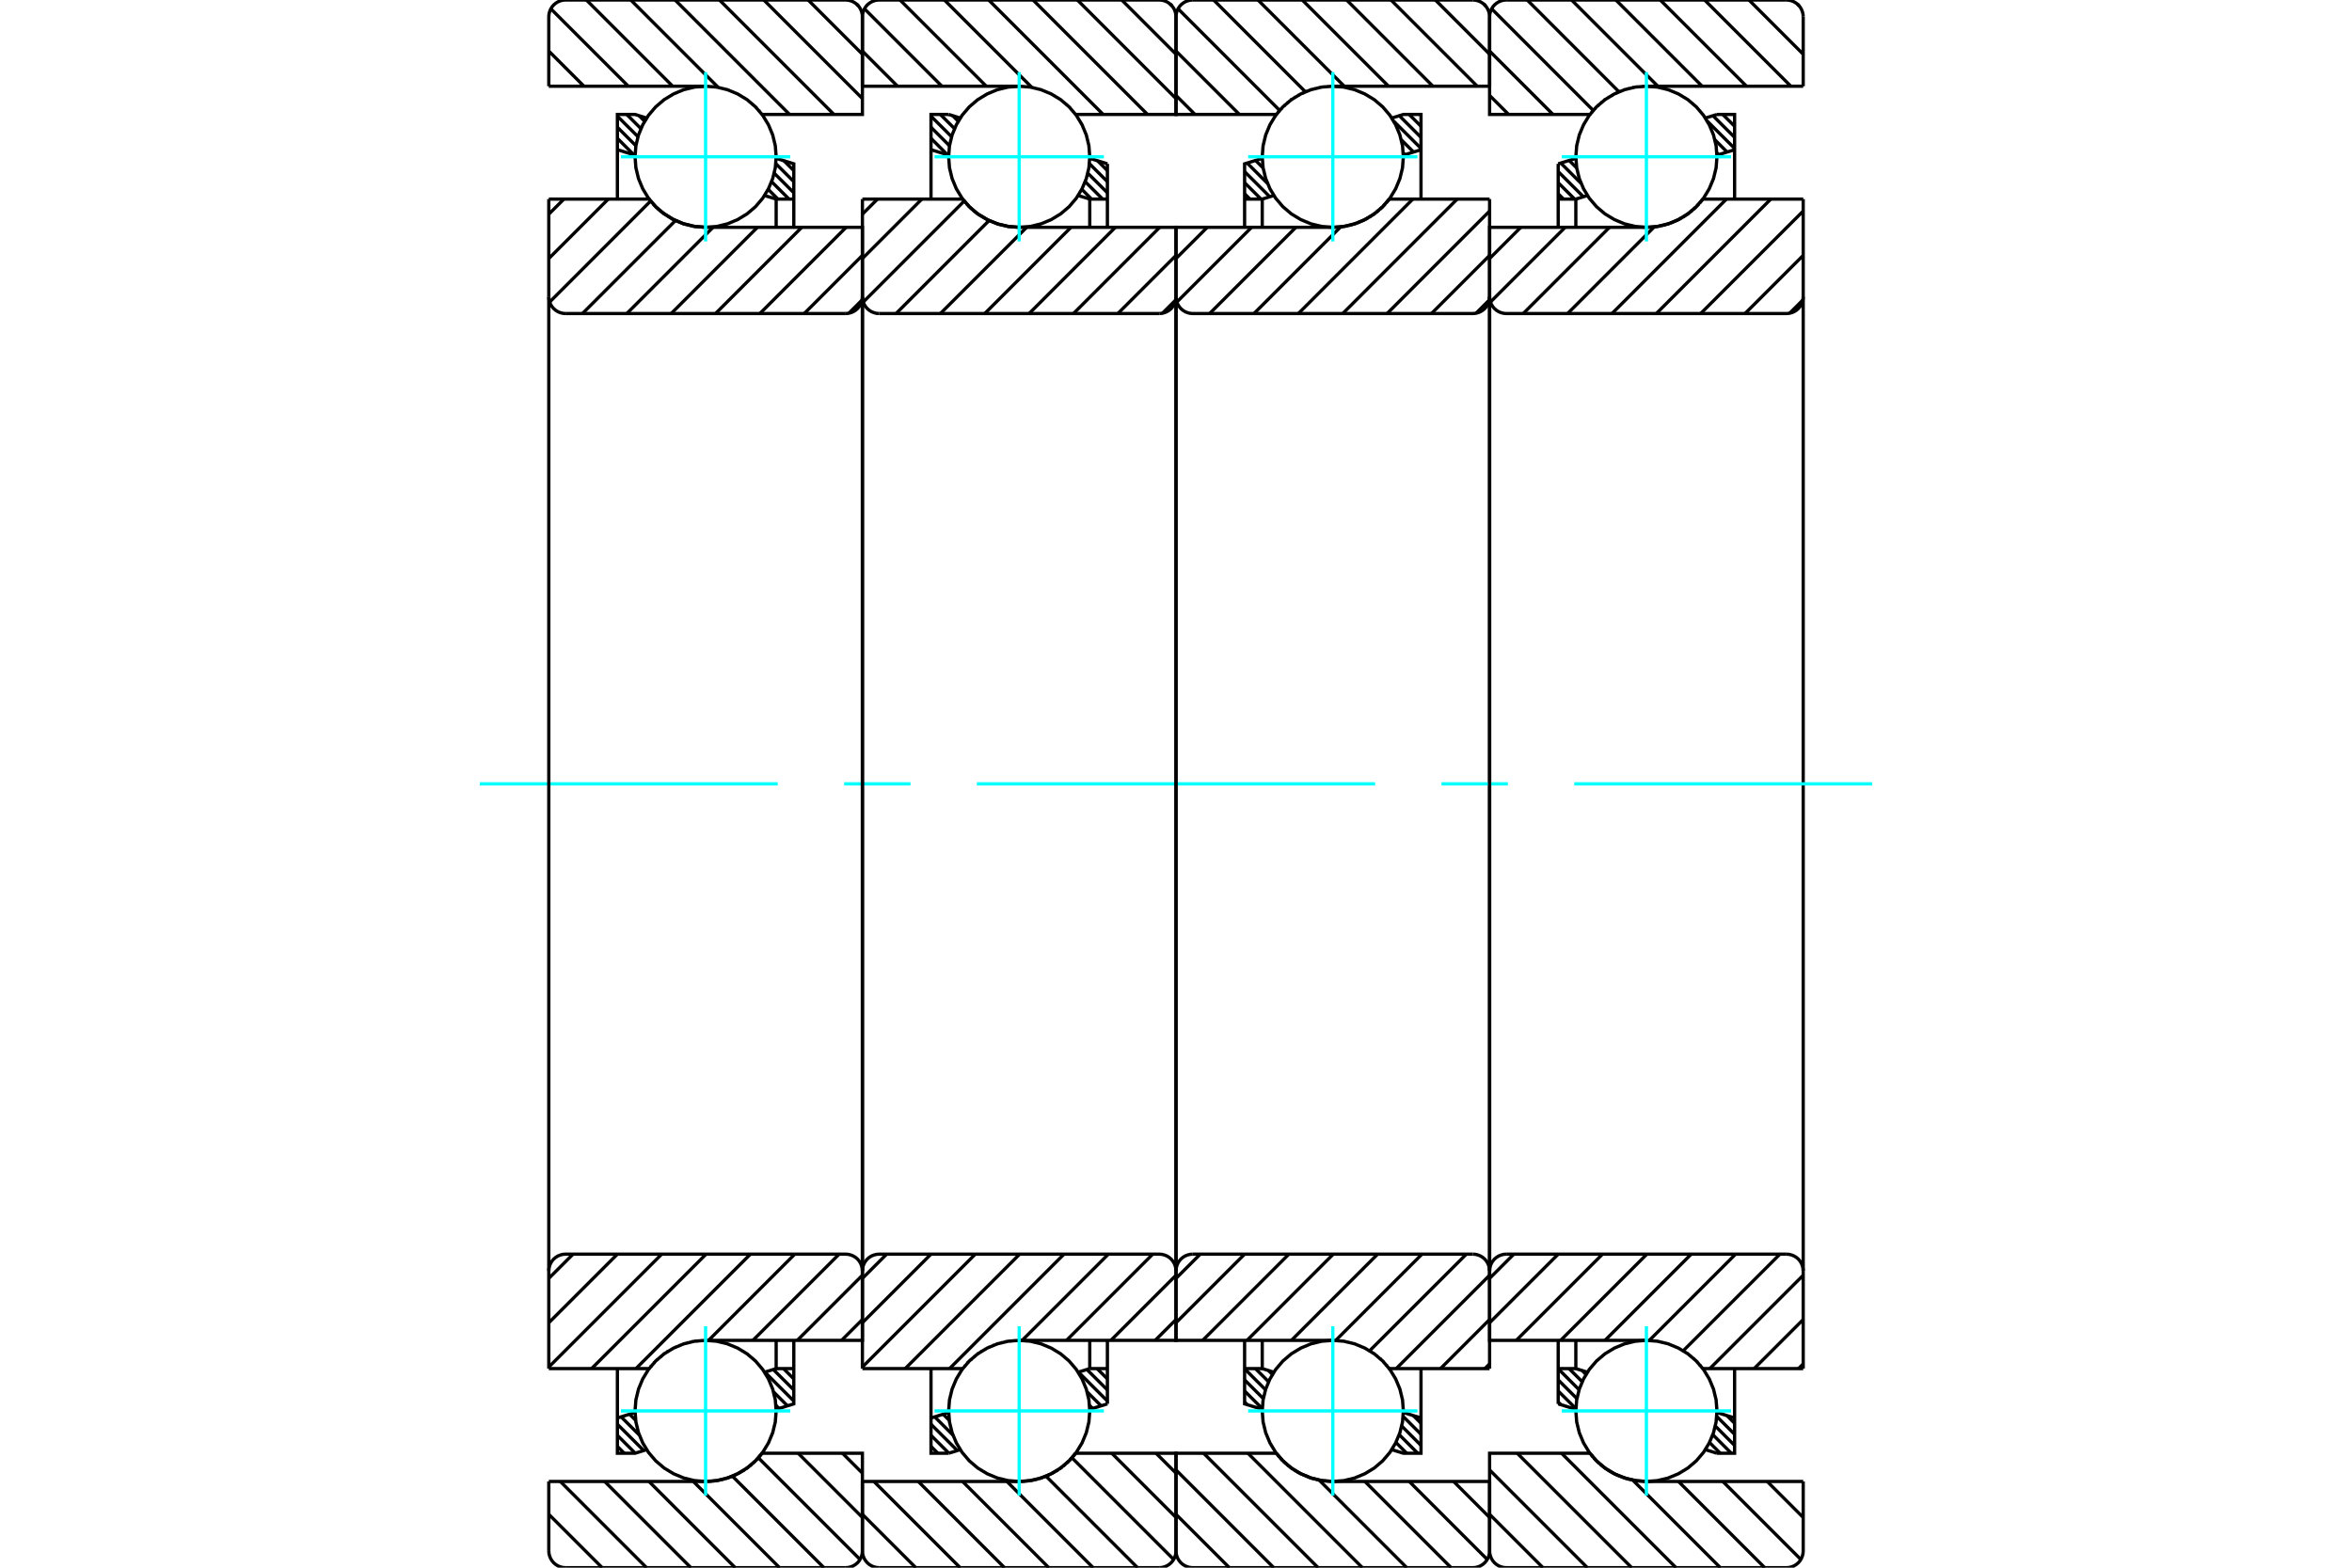 <?xml version="1.0" standalone="no"?>
<!DOCTYPE svg PUBLIC "-//W3C//DTD SVG 1.1//EN"
	"http://www.w3.org/Graphics/SVG/1.1/DTD/svg11.dtd">
<svg xmlns="http://www.w3.org/2000/svg" height="100%" width="100%" viewBox="0 0 36000 24000">
	<rect x="-1800" y="-1200" width="39600" height="26400" style="fill:#FFF"/>
	<g style="fill:none; fill-rule:evenodd" transform="matrix(1 0 0 1 0 0)">
		<g style="fill:none; stroke:#000; stroke-width:50; shape-rendering:geometricPrecision">
			<line x1="26539" y1="1752" x2="26550" y2="1763"/>
			<line x1="26369" y1="1752" x2="26550" y2="1933"/>
			<line x1="26218" y1="1771" x2="26550" y2="2103"/>
			<line x1="26132" y1="1855" x2="26550" y2="2272"/>
			<line x1="26248" y1="2140" x2="26436" y2="2328"/>
			<line x1="26278" y1="2340" x2="26306" y2="2368"/>
			<line x1="24018" y1="2456" x2="24134" y2="2572"/>
			<line x1="23889" y1="2496" x2="24201" y2="2808"/>
			<line x1="23850" y1="2627" x2="24235" y2="3012"/>
			<line x1="23850" y1="2797" x2="24101" y2="3048"/>
			<line x1="23850" y1="2966" x2="23932" y2="3048"/>
			<line x1="26433" y1="21672" x2="26550" y2="21789"/>
			<line x1="26276" y1="21684" x2="26550" y2="21958"/>
			<line x1="26255" y1="21832" x2="26550" y2="22128"/>
			<line x1="26217" y1="21964" x2="26500" y2="22248"/>
			<line x1="26166" y1="22083" x2="26331" y2="22248"/>
			<line x1="26103" y1="22191" x2="26107" y2="22194"/>
			<line x1="24216" y1="20982" x2="24276" y2="21042"/>
			<line x1="24016" y1="20952" x2="24217" y2="21153"/>
			<line x1="23850" y1="20955" x2="24170" y2="21276"/>
			<line x1="23850" y1="21125" x2="24137" y2="21412"/>
			<line x1="23850" y1="21295" x2="24121" y2="21565"/>
			<line x1="23850" y1="21464" x2="23890" y2="21504"/>
			<polyline points="23850,3480 23850,3048 23850,2508"/>
			<line x1="26103" y1="1807" x2="26280" y2="1752"/>
			<line x1="23850" y1="2508" x2="24121" y2="2424"/>
			<polyline points="26280,1752 26550,1752 26550,2292 26550,3048"/>
			<line x1="24298" y1="2993" x2="24120" y2="3048"/>
			<line x1="26550" y1="2292" x2="26279" y2="2376"/>
			<line x1="24120" y1="3048" x2="24120" y2="3480"/>
			<line x1="24120" y1="3048" x2="23850" y2="3048"/>
			<line x1="23850" y1="20952" x2="24120" y2="20952"/>
			<line x1="24120" y1="20520" x2="24120" y2="20952"/>
			<line x1="26279" y1="21624" x2="26550" y2="21708"/>
			<line x1="24120" y1="20952" x2="24297" y2="21007"/>
			<polyline points="26550,20952 26550,21708 26550,22248 26280,22248"/>
			<line x1="24121" y1="21576" x2="23850" y2="21492"/>
			<line x1="26280" y1="22248" x2="26102" y2="22193"/>
			<polyline points="23850,21492 23850,20952 23850,20520"/>
			<line x1="27509" y1="60" x2="27540" y2="91"/>
			<line x1="26770" y1="0" x2="27600" y2="830"/>
			<line x1="26091" y1="0" x2="27411" y2="1320"/>
			<line x1="25412" y1="0" x2="26732" y2="1320"/>
			<line x1="24733" y1="0" x2="26053" y2="1320"/>
			<line x1="24055" y1="0" x2="25375" y2="1320"/>
			<line x1="23376" y1="0" x2="24780" y2="1405"/>
			<line x1="22831" y1="134" x2="24386" y2="1690"/>
			<line x1="22800" y1="782" x2="23770" y2="1752"/>
			<line x1="22800" y1="1461" x2="23091" y2="1752"/>
			<line x1="27049" y1="22680" x2="27600" y2="23231"/>
			<line x1="26370" y1="22680" x2="27564" y2="23874"/>
			<line x1="25691" y1="22680" x2="27011" y2="24000"/>
			<line x1="24991" y1="22659" x2="26332" y2="24000"/>
			<line x1="23901" y1="22248" x2="25653" y2="24000"/>
			<line x1="23223" y1="22248" x2="24975" y2="24000"/>
			<line x1="22800" y1="22504" x2="24296" y2="24000"/>
			<line x1="22800" y1="23183" x2="23617" y2="24000"/>
			<line x1="27600" y1="1320" x2="25200" y2="1320"/>
			<polyline points="24338,1749 24337,1751 24336,1752"/>
			<polyline points="24373,1706 24367,1712 24362,1719"/>
			<polyline points="24417,1656 24413,1661 24408,1666"/>
			<polyline points="24465,1609 24461,1613 24456,1617"/>
			<polyline points="24516,1564 24512,1568 24507,1571"/>
			<polyline points="24569,1523 24565,1526 24561,1529"/>
			<polyline points="24625,1486 24621,1488 24618,1490"/>
			<polyline points="24683,1452 24680,1454 24676,1455"/>
			<polyline points="24743,1421 24740,1423 24737,1424"/>
			<polyline points="24805,1395 24802,1396 24800,1397"/>
			<polyline points="24869,1372 24866,1373 24864,1374"/>
			<polyline points="24934,1353 24931,1354 24929,1355"/>
			<polyline points="25000,1339 24998,1339 24995,1340"/>
			<polyline points="25067,1328 25065,1329 25063,1329"/>
			<polyline points="25134,1322 25132,1322 25130,1322"/>
			<polyline points="25200,1320 25199,1320 25198,1320"/>
			<polyline points="24336,1752 22800,1752 22800,256"/>
			<polyline points="23056,0 23016,3 22977,13 22940,28 22906,49 22875,75 22849,106 22828,140 22813,177 22803,216 22800,256"/>
			<line x1="23056" y1="0" x2="27344" y2="0"/>
			<polyline points="27600,256 27597,216 27587,177 27572,140 27551,106 27525,75 27494,49 27460,28 27423,13 27384,3 27344,0"/>
			<line x1="27600" y1="256" x2="27600" y2="1320"/>
			<line x1="27600" y1="22680" x2="25200" y2="22680"/>
			<polyline points="24771,22591 24910,22640 25053,22670 25200,22680"/>
			<polyline points="24710,22563 24740,22577 24771,22591"/>
			<polyline points="24652,22530 24680,22547 24709,22562"/>
			<polyline points="24595,22495 24622,22512 24649,22529"/>
			<polyline points="24541,22455 24566,22474 24592,22493"/>
			<polyline points="24489,22413 24513,22433 24537,22452"/>
			<polyline points="24440,22368 24462,22389 24484,22409"/>
			<polyline points="24394,22319 24414,22341 24435,22362"/>
			<polyline points="24352,22268 24370,22290 24388,22312"/>
			<polyline points="24336,22248 24340,22254 24345,22259"/>
			<polyline points="24336,22248 22800,22248 22800,23744 22803,23784 22813,23823 22828,23860 22849,23894 22875,23925 22906,23951 22940,23972 22977,23987 23016,23997 23056,24000 27344,24000 27384,23997 27423,23987 27460,23972 27494,23951 27525,23925 27551,23894 27572,23860 27587,23823 27597,23784 27600,23744 27600,22680"/>
			<line x1="27600" y1="20880" x2="27528" y2="20952"/>
			<line x1="27600" y1="20201" x2="26849" y2="20952"/>
			<line x1="27600" y1="19523" x2="26171" y2="20952"/>
			<line x1="27244" y1="19200" x2="25764" y2="20679"/>
			<line x1="26565" y1="19200" x2="25244" y2="20521"/>
			<line x1="25886" y1="19200" x2="24566" y2="20520"/>
			<line x1="25207" y1="19200" x2="23887" y2="20520"/>
			<line x1="24528" y1="19200" x2="23208" y2="20520"/>
			<line x1="23850" y1="19200" x2="22800" y2="20250"/>
			<line x1="23171" y1="19200" x2="22800" y2="19571"/>
			<line x1="27595" y1="4593" x2="27393" y2="4795"/>
			<line x1="27600" y1="3910" x2="26710" y2="4800"/>
			<line x1="27600" y1="3231" x2="26031" y2="4800"/>
			<line x1="27104" y1="3048" x2="25352" y2="4800"/>
			<line x1="26425" y1="3048" x2="24673" y2="4800"/>
			<line x1="25321" y1="3473" x2="23994" y2="4800"/>
			<line x1="24635" y1="3480" x2="23315" y2="4800"/>
			<line x1="23957" y1="3480" x2="22813" y2="4624"/>
			<line x1="23278" y1="3480" x2="22800" y2="3958"/>
			<line x1="27600" y1="3048" x2="26064" y2="3048"/>
			<polyline points="26015,3109 26040,3079 26064,3048"/>
			<polyline points="25968,3159 25987,3139 26006,3119"/>
			<polyline points="25919,3206 25939,3187 25959,3168"/>
			<polyline points="25866,3250 25888,3232 25910,3214"/>
			<polyline points="25811,3290 25835,3274 25858,3256"/>
			<polyline points="25754,3327 25779,3312 25803,3296"/>
			<polyline points="25694,3361 25720,3346 25746,3332"/>
			<polyline points="25632,3390 25660,3377 25687,3364"/>
			<polyline points="25569,3415 25598,3404 25626,3392"/>
			<polyline points="25504,3436 25534,3427 25563,3417"/>
			<polyline points="25438,3453 25469,3446 25499,3438"/>
			<polyline points="25371,3466 25402,3461 25433,3454"/>
			<polyline points="25304,3475 25335,3471 25367,3467"/>
			<polyline points="25236,3479 25268,3478 25300,3475"/>
			<polyline points="25200,3480 25216,3480 25232,3480"/>
			<polyline points="25200,3480 22800,3480 22800,4544 22803,4584 22813,4623 22828,4660 22849,4694 22875,4725 22906,4751 22940,4772 22977,4787 23016,4797 23056,4800 27344,4800 27384,4797 27423,4787 27460,4772 27494,4751 27525,4725 27551,4694 27572,4660 27587,4623 27597,4584 27600,4544 27600,3048"/>
			<line x1="27600" y1="20952" x2="26064" y2="20952"/>
			<polyline points="25204,20520 25202,20520 25200,20520"/>
			<polyline points="25645,20616 25645,20616 25645,20616"/>
			<polyline points="25707,20646 25706,20646 25705,20646"/>
			<polyline points="25767,20681 25765,20680 25764,20679"/>
			<polyline points="25824,20719 25822,20717 25821,20716"/>
			<polyline points="25879,20760 25877,20758 25875,20757"/>
			<polyline points="25931,20805 25929,20803 25926,20800"/>
			<polyline points="25981,20854 25977,20850 25974,20847"/>
			<polyline points="26027,20905 26023,20901 26020,20897"/>
			<polyline points="26064,20952 26063,20951 26062,20949"/>
			<polyline points="25200,20520 22800,20520 22800,19456"/>
			<polyline points="23056,19200 23016,19203 22977,19213 22940,19228 22906,19249 22875,19275 22849,19306 22828,19340 22813,19377 22803,19416 22800,19456"/>
			<line x1="23056" y1="19200" x2="27344" y2="19200"/>
			<polyline points="27600,19456 27597,19416 27587,19377 27572,19340 27551,19306 27525,19275 27494,19249 27460,19228 27423,19213 27384,19203 27344,19200"/>
			<line x1="27600" y1="19456" x2="27600" y2="20952"/>
			<line x1="27600" y1="4544" x2="27600" y2="19456"/>
			<line x1="22800" y1="19456" x2="22800" y2="4544"/>
		</g>
		<g style="fill:none; stroke:#0FF; stroke-width:50; shape-rendering:geometricPrecision">
			<line x1="7344" y1="12000" x2="11904" y2="12000"/>
			<line x1="12920" y1="12000" x2="13936" y2="12000"/>
			<line x1="14952" y1="12000" x2="21048" y2="12000"/>
			<line x1="22064" y1="12000" x2="23080" y2="12000"/>
			<line x1="24096" y1="12000" x2="28656" y2="12000"/>
		</g>
		<g style="fill:none; stroke:#000; stroke-width:50; shape-rendering:geometricPrecision">
			<line x1="21739" y1="1752" x2="21750" y2="1763"/>
			<line x1="21569" y1="1752" x2="21750" y2="1933"/>
			<line x1="21418" y1="1771" x2="21750" y2="2103"/>
			<line x1="21332" y1="1855" x2="21750" y2="2272"/>
			<line x1="21448" y1="2140" x2="21636" y2="2328"/>
			<line x1="21478" y1="2340" x2="21506" y2="2368"/>
			<line x1="19218" y1="2456" x2="19334" y2="2572"/>
			<line x1="19089" y1="2496" x2="19401" y2="2808"/>
			<line x1="19050" y1="2627" x2="19435" y2="3012"/>
			<line x1="19050" y1="2797" x2="19301" y2="3048"/>
			<line x1="19050" y1="2966" x2="19132" y2="3048"/>
			<line x1="21633" y1="21672" x2="21750" y2="21789"/>
			<line x1="21476" y1="21684" x2="21750" y2="21958"/>
			<line x1="21455" y1="21832" x2="21750" y2="22128"/>
			<line x1="21417" y1="21964" x2="21700" y2="22248"/>
			<line x1="21366" y1="22083" x2="21531" y2="22248"/>
			<line x1="21303" y1="22190" x2="21307" y2="22194"/>
			<line x1="19416" y1="20982" x2="19476" y2="21042"/>
			<line x1="19216" y1="20952" x2="19417" y2="21153"/>
			<line x1="19050" y1="20955" x2="19370" y2="21276"/>
			<line x1="19050" y1="21125" x2="19337" y2="21412"/>
			<line x1="19050" y1="21295" x2="19321" y2="21565"/>
			<line x1="19050" y1="21464" x2="19090" y2="21504"/>
			<polyline points="19050,3480 19050,3048 19050,2508 19321,2424"/>
			<polyline points="21303,1807 21480,1752 21750,1752 21750,2292 21750,3048"/>
			<line x1="21750" y1="2292" x2="21479" y2="2376"/>
			<polyline points="19498,2993 19320,3048 19320,3480"/>
			<line x1="19320" y1="3048" x2="19050" y2="3048"/>
			<line x1="19050" y1="20952" x2="19320" y2="20952"/>
			<polyline points="19320,20520 19320,20952 19497,21007"/>
			<line x1="21479" y1="21624" x2="21750" y2="21708"/>
			<polyline points="21750,20952 21750,21708 21750,22248 21480,22248 21302,22193"/>
			<polyline points="19321,21576 19050,21492 19050,20952 19050,20520"/>
			<line x1="22709" y1="60" x2="22740" y2="91"/>
			<line x1="21970" y1="0" x2="22800" y2="830"/>
			<line x1="21291" y1="0" x2="22611" y2="1320"/>
			<line x1="20612" y1="0" x2="21932" y2="1320"/>
			<line x1="19933" y1="0" x2="21253" y2="1320"/>
			<line x1="19255" y1="0" x2="20575" y2="1320"/>
			<line x1="18576" y1="0" x2="19980" y2="1405"/>
			<line x1="18031" y1="134" x2="19586" y2="1690"/>
			<line x1="18000" y1="782" x2="18970" y2="1752"/>
			<line x1="18000" y1="1461" x2="18291" y2="1752"/>
			<line x1="22249" y1="22680" x2="22800" y2="23231"/>
			<line x1="21570" y1="22680" x2="22764" y2="23874"/>
			<line x1="20891" y1="22680" x2="22211" y2="24000"/>
			<line x1="20191" y1="22659" x2="21532" y2="24000"/>
			<line x1="19101" y1="22248" x2="20853" y2="24000"/>
			<line x1="18423" y1="22248" x2="20175" y2="24000"/>
			<line x1="18000" y1="22504" x2="19496" y2="24000"/>
			<line x1="18000" y1="23183" x2="18817" y2="24000"/>
			<polyline points="22800,1320 20400,1320 20399,1320 20398,1320"/>
			<polyline points="20334,1322 20332,1322 20330,1322"/>
			<polyline points="20266,1328 20265,1329 20263,1329"/>
			<polyline points="20200,1339 20198,1339 20196,1339"/>
			<polyline points="20133,1353 20131,1354 20129,1354"/>
			<polyline points="20069,1372 20066,1373 20064,1374"/>
			<polyline points="20005,1395 20002,1396 20000,1397"/>
			<polyline points="19943,1421 19940,1423 19937,1424"/>
			<polyline points="19883,1452 19880,1454 19877,1455"/>
			<polyline points="19825,1486 19821,1488 19818,1490"/>
			<polyline points="19769,1524 19765,1526 19762,1529"/>
			<polyline points="19716,1565 19712,1568 19708,1571"/>
			<polyline points="19665,1609 19661,1613 19656,1617"/>
			<polyline points="19617,1656 19613,1661 19608,1665"/>
			<polyline points="19572,1706 19567,1712 19562,1719"/>
			<polyline points="19538,1749 19537,1751 19536,1752 18000,1752 18000,256"/>
			<polyline points="18256,0 18216,3 18177,13 18140,28 18106,49 18075,75 18049,106 18028,140 18013,177 18003,216 18000,256"/>
			<line x1="18256" y1="0" x2="22544" y2="0"/>
			<polyline points="22800,256 22797,216 22787,177 22772,140 22751,106 22725,75 22694,49 22660,28 22623,13 22584,3 22544,0"/>
			<line x1="22800" y1="256" x2="22800" y2="1320"/>
			<line x1="22800" y1="22680" x2="20400" y2="22680"/>
			<polyline points="19536,22248 19540,22254 19545,22259"/>
			<polyline points="19551,22268 19569,22290 19588,22312"/>
			<polyline points="19594,22319 19614,22341 19635,22362"/>
			<polyline points="19640,22367 19662,22388 19684,22409"/>
			<polyline points="19689,22413 19713,22433 19737,22452"/>
			<polyline points="19740,22455 19766,22474 19792,22493"/>
			<polyline points="19795,22494 19822,22512 19850,22529"/>
			<polyline points="19851,22530 19880,22547 19909,22562"/>
			<polyline points="19910,22562 20066,22627 20231,22667 20400,22680"/>
			<polyline points="19536,22248 18000,22248 18000,23744 18003,23784 18013,23823 18028,23860 18049,23894 18075,23925 18106,23951 18140,23972 18177,23987 18216,23997 18256,24000 22544,24000 22584,23997 22623,23987 22660,23972 22694,23951 22725,23925 22751,23894 22772,23860 22787,23823 22797,23784 22800,23744 22800,22680"/>
			<line x1="22800" y1="20880" x2="22728" y2="20952"/>
			<line x1="22800" y1="20201" x2="22049" y2="20952"/>
			<line x1="22800" y1="19523" x2="21371" y2="20952"/>
			<line x1="22444" y1="19200" x2="20964" y2="20679"/>
			<line x1="21765" y1="19200" x2="20444" y2="20521"/>
			<line x1="21086" y1="19200" x2="19766" y2="20520"/>
			<line x1="20407" y1="19200" x2="19087" y2="20520"/>
			<line x1="19728" y1="19200" x2="18408" y2="20520"/>
			<line x1="19050" y1="19200" x2="18000" y2="20250"/>
			<line x1="18371" y1="19200" x2="18000" y2="19571"/>
			<line x1="22795" y1="4593" x2="22593" y2="4795"/>
			<line x1="22800" y1="3910" x2="21910" y2="4800"/>
			<line x1="22800" y1="3231" x2="21231" y2="4800"/>
			<line x1="22304" y1="3048" x2="20552" y2="4800"/>
			<line x1="21625" y1="3048" x2="19873" y2="4800"/>
			<line x1="20521" y1="3473" x2="19194" y2="4800"/>
			<line x1="19835" y1="3480" x2="18515" y2="4800"/>
			<line x1="19157" y1="3480" x2="18013" y2="4624"/>
			<line x1="18478" y1="3480" x2="18000" y2="3958"/>
			<line x1="22800" y1="3048" x2="21264" y2="3048"/>
			<polyline points="20400,3480 20416,3480 20432,3480"/>
			<polyline points="20436,3479 20468,3478 20500,3475"/>
			<polyline points="20504,3475 20535,3471 20567,3467"/>
			<polyline points="20571,3466 20602,3461 20634,3454"/>
			<polyline points="20638,3453 20669,3446 20699,3438"/>
			<polyline points="20704,3436 20734,3427 20763,3417"/>
			<polyline points="20769,3415 20798,3404 20826,3392"/>
			<polyline points="20832,3390 20860,3377 20887,3364"/>
			<polyline points="20894,3361 20920,3346 20947,3331"/>
			<polyline points="20953,3327 20979,3312 21004,3296"/>
			<polyline points="21011,3291 21035,3274 21058,3256"/>
			<polyline points="21066,3250 21088,3232 21110,3214"/>
			<polyline points="21119,3206 21139,3187 21160,3168"/>
			<polyline points="21168,3159 21187,3139 21206,3119"/>
			<polyline points="21215,3109 21240,3079 21264,3048"/>
			<polyline points="20400,3480 18000,3480 18000,4544 18003,4584 18013,4623 18028,4660 18049,4694 18075,4725 18106,4751 18140,4772 18177,4787 18216,4797 18256,4800 22544,4800 22584,4797 22623,4787 22660,4772 22694,4751 22725,4725 22751,4694 22772,4660 22787,4623 22797,4584 22800,4544 22800,3048"/>
			<polyline points="22800,20952 21264,20952 21263,20951 21262,20950"/>
			<polyline points="21226,20905 21223,20901 21220,20897"/>
			<polyline points="21180,20853 21177,20850 21174,20847"/>
			<polyline points="21131,20805 21128,20803 21126,20800"/>
			<polyline points="21079,20760 21077,20758 21075,20757"/>
			<polyline points="21024,20718 21022,20717 21021,20716"/>
			<polyline points="20966,20680 20965,20680 20964,20679"/>
			<polyline points="20907,20646 20906,20646 20906,20646"/>
			<polyline points="20845,20616 20845,20616 20845,20616"/>
			<polyline points="20404,20520 20402,20520 20400,20520 18000,20520 18000,19456"/>
			<polyline points="18256,19200 18216,19203 18177,19213 18140,19228 18106,19249 18075,19275 18049,19306 18028,19340 18013,19377 18003,19416 18000,19456"/>
			<line x1="18256" y1="19200" x2="22544" y2="19200"/>
			<polyline points="22800,19456 22797,19416 22787,19377 22772,19340 22751,19306 22725,19275 22694,19249 22660,19228 22623,19213 22584,19203 22544,19200"/>
			<line x1="22800" y1="19456" x2="22800" y2="20952"/>
			<line x1="22800" y1="4544" x2="22800" y2="19456"/>
			<line x1="18000" y1="19456" x2="18000" y2="4544"/>
			<line x1="16799" y1="2461" x2="16950" y2="2612"/>
			<line x1="16675" y1="2506" x2="16950" y2="2781"/>
			<line x1="16650" y1="2651" x2="16950" y2="2951"/>
			<line x1="16610" y1="2781" x2="16877" y2="3048"/>
			<line x1="16558" y1="2898" x2="16707" y2="3048"/>
			<line x1="14582" y1="1771" x2="14667" y2="1856"/>
			<line x1="14393" y1="1752" x2="14610" y2="1969"/>
			<line x1="14250" y1="1779" x2="14565" y2="2093"/>
			<line x1="14250" y1="1948" x2="14533" y2="2231"/>
			<line x1="14250" y1="2118" x2="14503" y2="2371"/>
			<line x1="14250" y1="2288" x2="14256" y2="2294"/>
			<line x1="16792" y1="20952" x2="16950" y2="21110"/>
			<line x1="16636" y1="20966" x2="16950" y2="21279"/>
			<line x1="16507" y1="21006" x2="16950" y2="21449"/>
			<line x1="16640" y1="21309" x2="16853" y2="21522"/>
			<line x1="16676" y1="21515" x2="16724" y2="21562"/>
			<line x1="14436" y1="21650" x2="14530" y2="21745"/>
			<line x1="14306" y1="21690" x2="14586" y2="21970"/>
			<line x1="14250" y1="21804" x2="14653" y2="22207"/>
			<line x1="14250" y1="21974" x2="14523" y2="22247"/>
			<line x1="14250" y1="22143" x2="14355" y2="22248"/>
			<polyline points="16950,3480 16950,3048 16950,2508"/>
			<line x1="14697" y1="1807" x2="14520" y2="1752"/>
			<line x1="16950" y1="2508" x2="16679" y2="2424"/>
			<polyline points="14520,1752 14250,1752 14250,2292 14250,3048"/>
			<line x1="16502" y1="2993" x2="16680" y2="3048"/>
			<line x1="14250" y1="2292" x2="14521" y2="2376"/>
			<line x1="16680" y1="3048" x2="16680" y2="3480"/>
			<line x1="16680" y1="3048" x2="16950" y2="3048"/>
			<line x1="16950" y1="20952" x2="16680" y2="20952"/>
			<line x1="16680" y1="20520" x2="16680" y2="20952"/>
			<line x1="14521" y1="21624" x2="14250" y2="21708"/>
			<line x1="16680" y1="20952" x2="16503" y2="21007"/>
			<polyline points="14250,20952 14250,21708 14250,22248 14520,22248"/>
			<line x1="16679" y1="21576" x2="16950" y2="21492"/>
			<line x1="14520" y1="22248" x2="14698" y2="22193"/>
			<polyline points="16950,21492 16950,20952 16950,20520"/>
			<line x1="17909" y1="60" x2="17940" y2="91"/>
			<line x1="17170" y1="0" x2="18000" y2="830"/>
			<line x1="16491" y1="0" x2="18000" y2="1509"/>
			<line x1="15812" y1="0" x2="17564" y2="1752"/>
			<line x1="15133" y1="0" x2="16885" y2="1752"/>
			<line x1="14455" y1="0" x2="15792" y2="1337"/>
			<line x1="13776" y1="0" x2="15096" y2="1320"/>
			<line x1="13231" y1="134" x2="14417" y2="1320"/>
			<line x1="13200" y1="782" x2="13738" y2="1320"/>
			<line x1="17695" y1="22248" x2="18000" y2="22553"/>
			<line x1="17017" y1="22248" x2="18000" y2="23231"/>
			<line x1="16407" y1="22317" x2="17964" y2="23874"/>
			<line x1="16010" y1="22599" x2="17411" y2="24000"/>
			<line x1="15412" y1="22680" x2="16732" y2="24000"/>
			<line x1="14733" y1="22680" x2="16053" y2="24000"/>
			<line x1="14055" y1="22680" x2="15375" y2="24000"/>
			<line x1="13376" y1="22680" x2="14696" y2="24000"/>
			<line x1="13200" y1="23183" x2="14017" y2="24000"/>
			<line x1="13200" y1="1320" x2="15600" y2="1320"/>
			<polyline points="15602,1320 15601,1320 15600,1320"/>
			<polyline points="16222,1517 16222,1517 16221,1517"/>
			<polyline points="16277,1559 16276,1558 16275,1557"/>
			<polyline points="16330,1604 16328,1602 16326,1601"/>
			<polyline points="16379,1652 16377,1650 16375,1648"/>
			<polyline points="16426,1704 16423,1701 16420,1697"/>
			<polyline points="16464,1752 16463,1751 16462,1750"/>
			<polyline points="16464,1752 18000,1752 18000,256 17997,216 17987,177 17972,140 17951,106 17925,75 17894,49 17860,28 17823,13 17784,3 17744,0 13456,0 13416,3 13377,13 13340,28 13306,49 13275,75 13249,106 13228,140 13213,177 13203,216 13200,256 13200,1320"/>
			<line x1="13200" y1="22680" x2="15600" y2="22680"/>
			<polyline points="16415,22308 16440,22279 16464,22248"/>
			<polyline points="16369,22359 16387,22339 16405,22319"/>
			<polyline points="16319,22406 16339,22387 16359,22368"/>
			<polyline points="16267,22450 16288,22432 16310,22414"/>
			<polyline points="16211,22490 16235,22474 16258,22457"/>
			<polyline points="16154,22527 16179,22512 16203,22496"/>
			<polyline points="16094,22560 16120,22546 16146,22532"/>
			<polyline points="16032,22590 16060,22577 16087,22564"/>
			<polyline points="15969,22615 15998,22604 16026,22593"/>
			<polyline points="15904,22636 15934,22627 15963,22617"/>
			<polyline points="15838,22653 15869,22646 15898,22638"/>
			<polyline points="15772,22666 15802,22661 15833,22655"/>
			<polyline points="15704,22675 15735,22671 15766,22667"/>
			<polyline points="15636,22679 15668,22678 15699,22675"/>
			<polyline points="15600,22680 15616,22680 15631,22680"/>
			<polyline points="16464,22248 18000,22248 18000,23744"/>
			<polyline points="17744,24000 17784,23997 17823,23987 17860,23972 17894,23951 17925,23925 17951,23894 17972,23860 17987,23823 17997,23784 18000,23744"/>
			<line x1="17744" y1="24000" x2="13456" y2="24000"/>
			<polyline points="13200,23744 13203,23784 13213,23823 13228,23860 13249,23894 13275,23925 13306,23951 13340,23972 13377,23987 13416,23997 13456,24000"/>
			<line x1="13200" y1="23744" x2="13200" y2="22680"/>
			<line x1="18000" y1="20201" x2="17681" y2="20520"/>
			<line x1="18000" y1="19523" x2="17003" y2="20520"/>
			<line x1="17644" y1="19200" x2="16324" y2="20520"/>
			<line x1="16965" y1="19200" x2="15645" y2="20520"/>
			<line x1="16286" y1="19200" x2="14534" y2="20952"/>
			<line x1="15607" y1="19200" x2="13855" y2="20952"/>
			<line x1="14928" y1="19200" x2="13200" y2="20928"/>
			<line x1="14250" y1="19200" x2="13200" y2="20250"/>
			<line x1="13571" y1="19200" x2="13200" y2="19571"/>
			<line x1="17995" y1="4593" x2="17793" y2="4795"/>
			<line x1="18000" y1="3910" x2="17110" y2="4800"/>
			<line x1="17751" y1="3480" x2="16431" y2="4800"/>
			<line x1="17072" y1="3480" x2="15752" y2="4800"/>
			<line x1="16393" y1="3480" x2="15073" y2="4800"/>
			<line x1="15714" y1="3480" x2="14394" y2="4800"/>
			<line x1="15139" y1="3376" x2="13715" y2="4800"/>
			<line x1="14759" y1="3077" x2="13213" y2="4624"/>
			<line x1="14110" y1="3048" x2="13200" y2="3958"/>
			<line x1="13431" y1="3048" x2="13200" y2="3279"/>
			<line x1="13200" y1="3048" x2="14736" y2="3048"/>
			<polyline points="14993,3293 15133,3374 15282,3432 15439,3468 15600,3480"/>
			<polyline points="14939,3254 14965,3274 14993,3293"/>
			<polyline points="14887,3212 14912,3233 14937,3253"/>
			<polyline points="14839,3166 14862,3188 14885,3209"/>
			<polyline points="14793,3118 14814,3140 14835,3162"/>
			<polyline points="14750,3067 14769,3090 14788,3113"/>
			<polyline points="14736,3048 14740,3054 14745,3060"/>
			<polyline points="15600,3480 18000,3480 18000,4544"/>
			<polyline points="17744,4800 17784,4797 17823,4787 17860,4772 17894,4751 17925,4725 17951,4694 17972,4660 17987,4623 17997,4584 18000,4544"/>
			<line x1="17744" y1="4800" x2="13456" y2="4800"/>
			<polyline points="13200,4544 13203,4584 13213,4623 13228,4660 13249,4694 13275,4725 13306,4751 13340,4772 13377,4787 13416,4797 13456,4800"/>
			<line x1="13200" y1="4544" x2="13200" y2="3048"/>
			<line x1="13200" y1="20952" x2="14736" y2="20952"/>
			<polyline points="14738,20949 14737,20951 14736,20952"/>
			<polyline points="14773,20906 14767,20913 14761,20919"/>
			<polyline points="14817,20856 14813,20861 14808,20866"/>
			<polyline points="14865,20808 14861,20813 14856,20817"/>
			<polyline points="14916,20764 14912,20768 14907,20771"/>
			<polyline points="14969,20723 14965,20726 14961,20729"/>
			<polyline points="15025,20686 15021,20688 15017,20691"/>
			<polyline points="15083,20652 15080,20654 15076,20656"/>
			<polyline points="15144,20621 15140,20623 15137,20624"/>
			<polyline points="15206,20595 15202,20596 15199,20597"/>
			<polyline points="15269,20572 15266,20573 15263,20574"/>
			<polyline points="15334,20553 15331,20554 15329,20555"/>
			<polyline points="15400,20539 15398,20539 15395,20540"/>
			<polyline points="15467,20528 15465,20529 15462,20529"/>
			<polyline points="15535,20522 15532,20522 15530,20522"/>
			<polyline points="15600,20520 15599,20520 15598,20520"/>
			<polyline points="15600,20520 18000,20520 18000,19456 17997,19416 17987,19377 17972,19340 17951,19306 17925,19275 17894,19249 17860,19228 17823,19213 17784,19203 17744,19200 13456,19200 13416,19203 13377,19213 13340,19228 13306,19249 13275,19275 13249,19306 13228,19340 13213,19377 13203,19416 13200,19456 13200,20952"/>
			<line x1="13200" y1="4544" x2="13200" y2="19456"/>
			<line x1="18000" y1="19456" x2="18000" y2="4544"/>
			<line x1="11999" y1="2461" x2="12150" y2="2612"/>
			<line x1="11875" y1="2506" x2="12150" y2="2781"/>
			<line x1="11850" y1="2651" x2="12150" y2="2951"/>
			<line x1="11810" y1="2781" x2="12077" y2="3048"/>
			<line x1="11758" y1="2898" x2="11907" y2="3048"/>
			<line x1="9782" y1="1771" x2="9867" y2="1856"/>
			<line x1="9593" y1="1752" x2="9810" y2="1969"/>
			<line x1="9450" y1="1779" x2="9765" y2="2093"/>
			<line x1="9450" y1="1948" x2="9733" y2="2231"/>
			<line x1="9450" y1="2118" x2="9703" y2="2371"/>
			<line x1="9450" y1="2288" x2="9456" y2="2294"/>
			<line x1="11992" y1="20952" x2="12150" y2="21110"/>
			<line x1="11836" y1="20966" x2="12150" y2="21279"/>
			<line x1="11707" y1="21006" x2="12150" y2="21449"/>
			<line x1="11840" y1="21309" x2="12053" y2="21522"/>
			<line x1="11876" y1="21515" x2="11924" y2="21562"/>
			<line x1="9636" y1="21650" x2="9730" y2="21745"/>
			<line x1="9506" y1="21690" x2="9786" y2="21970"/>
			<line x1="9450" y1="21804" x2="9853" y2="22207"/>
			<line x1="9450" y1="21974" x2="9723" y2="22247"/>
			<line x1="9450" y1="22143" x2="9555" y2="22248"/>
			<polyline points="12150,3480 12150,3048 12150,2508 11879,2424"/>
			<polyline points="9897,1807 9720,1752 9450,1752 9450,2292 9450,3048"/>
			<line x1="9450" y1="2292" x2="9721" y2="2376"/>
			<polyline points="11702,2993 11880,3048 11880,3480"/>
			<line x1="11880" y1="3048" x2="12150" y2="3048"/>
			<line x1="12150" y1="20952" x2="11880" y2="20952"/>
			<polyline points="11880,20520 11880,20952 11703,21007"/>
			<line x1="9721" y1="21624" x2="9450" y2="21708"/>
			<polyline points="9450,20952 9450,21708 9450,22248 9720,22248 9898,22193"/>
			<polyline points="11879,21576 12150,21492 12150,20952 12150,20520"/>
			<line x1="13109" y1="60" x2="13140" y2="91"/>
			<line x1="12370" y1="0" x2="13200" y2="830"/>
			<line x1="11691" y1="0" x2="13200" y2="1509"/>
			<line x1="11012" y1="0" x2="12764" y2="1752"/>
			<line x1="10333" y1="0" x2="12085" y2="1752"/>
			<line x1="9655" y1="0" x2="10992" y2="1337"/>
			<line x1="8976" y1="0" x2="10296" y2="1320"/>
			<line x1="8431" y1="134" x2="9617" y2="1320"/>
			<line x1="8400" y1="782" x2="8938" y2="1320"/>
			<line x1="12895" y1="22248" x2="13200" y2="22553"/>
			<line x1="12217" y1="22248" x2="13200" y2="23231"/>
			<line x1="11607" y1="22317" x2="13164" y2="23874"/>
			<line x1="11210" y1="22599" x2="12611" y2="24000"/>
			<line x1="10612" y1="22680" x2="11932" y2="24000"/>
			<line x1="9933" y1="22680" x2="11253" y2="24000"/>
			<line x1="9255" y1="22680" x2="10575" y2="24000"/>
			<line x1="8576" y1="22680" x2="9896" y2="24000"/>
			<line x1="8400" y1="23183" x2="9217" y2="24000"/>
			<line x1="8400" y1="1320" x2="10800" y2="1320"/>
			<polyline points="11664,1752 11663,1751 11662,1750"/>
			<polyline points="11625,1703 11623,1700 11620,1698"/>
			<polyline points="11579,1652 11577,1650 11575,1648"/>
			<polyline points="11529,1604 11528,1602 11527,1601"/>
			<polyline points="11477,1559 11476,1558 11475,1557"/>
			<polyline points="11422,1517 11422,1517 11421,1517"/>
			<polyline points="10802,1320 10801,1320 10800,1320"/>
			<polyline points="11664,1752 13200,1752 13200,256 13197,216 13187,177 13172,140 13151,106 13125,75 13094,49 13060,28 13023,13 12984,3 12944,0 8656,0 8616,3 8577,13 8540,28 8506,49 8475,75 8449,106 8428,140 8413,177 8403,216 8400,256 8400,1320"/>
			<polyline points="8400,22680 10800,22680 10816,22680 10832,22680"/>
			<polyline points="10836,22679 10868,22678 10899,22675"/>
			<polyline points="10904,22675 10935,22671 10967,22667"/>
			<polyline points="10971,22666 11002,22661 11033,22655"/>
			<polyline points="11038,22653 11069,22646 11099,22638"/>
			<polyline points="11104,22636 11134,22627 11163,22617"/>
			<polyline points="11169,22615 11198,22604 11226,22592"/>
			<polyline points="11232,22590 11260,22577 11287,22564"/>
			<polyline points="11294,22560 11320,22546 11346,22532"/>
			<polyline points="11354,22527 11379,22512 11403,22496"/>
			<polyline points="11411,22490 11435,22474 11458,22456"/>
			<polyline points="11466,22450 11488,22432 11510,22414"/>
			<polyline points="11519,22406 11539,22387 11559,22368"/>
			<polyline points="11569,22359 11587,22339 11606,22319"/>
			<polyline points="11615,22309 11640,22279 11664,22248 13200,22248 13200,23744"/>
			<polyline points="12944,24000 12984,23997 13023,23987 13060,23972 13094,23951 13125,23925 13151,23894 13172,23860 13187,23823 13197,23784 13200,23744"/>
			<line x1="12944" y1="24000" x2="8656" y2="24000"/>
			<polyline points="8400,23744 8403,23784 8413,23823 8428,23860 8449,23894 8475,23925 8506,23951 8540,23972 8577,23987 8616,23997 8656,24000"/>
			<line x1="8400" y1="23744" x2="8400" y2="22680"/>
			<line x1="13200" y1="20201" x2="12881" y2="20520"/>
			<line x1="13200" y1="19523" x2="12203" y2="20520"/>
			<line x1="12844" y1="19200" x2="11524" y2="20520"/>
			<line x1="12165" y1="19200" x2="10845" y2="20520"/>
			<line x1="11486" y1="19200" x2="9734" y2="20952"/>
			<line x1="10807" y1="19200" x2="9055" y2="20952"/>
			<line x1="10128" y1="19200" x2="8400" y2="20928"/>
			<line x1="9450" y1="19200" x2="8400" y2="20250"/>
			<line x1="8771" y1="19200" x2="8400" y2="19571"/>
			<line x1="13195" y1="4593" x2="12993" y2="4795"/>
			<line x1="13200" y1="3910" x2="12310" y2="4800"/>
			<line x1="12951" y1="3480" x2="11631" y2="4800"/>
			<line x1="12272" y1="3480" x2="10952" y2="4800"/>
			<line x1="11593" y1="3480" x2="10273" y2="4800"/>
			<line x1="10914" y1="3480" x2="9594" y2="4800"/>
			<line x1="10339" y1="3376" x2="8915" y2="4800"/>
			<line x1="9959" y1="3077" x2="8413" y2="4624"/>
			<line x1="9310" y1="3048" x2="8400" y2="3958"/>
			<line x1="8631" y1="3048" x2="8400" y2="3279"/>
			<polyline points="8400,3048 9936,3048 9941,3054 9945,3060"/>
			<polyline points="9950,3067 9969,3090 9989,3113"/>
			<polyline points="9993,3118 10014,3140 10035,3163"/>
			<polyline points="10039,3166 10061,3188 10085,3209"/>
			<polyline points="10087,3211 10112,3233 10138,3253"/>
			<polyline points="10139,3254 10288,3351 10450,3422 10623,3465 10800,3480 13200,3480 13200,4544"/>
			<polyline points="12944,4800 12984,4797 13023,4787 13060,4772 13094,4751 13125,4725 13151,4694 13172,4660 13187,4623 13197,4584 13200,4544"/>
			<line x1="12944" y1="4800" x2="8656" y2="4800"/>
			<polyline points="8400,4544 8403,4584 8413,4623 8428,4660 8449,4694 8475,4725 8506,4751 8540,4772 8577,4787 8616,4797 8656,4800"/>
			<line x1="8400" y1="4544" x2="8400" y2="3048"/>
			<line x1="8400" y1="20952" x2="9936" y2="20952"/>
			<polyline points="10800,20520 10799,20520 10798,20520"/>
			<polyline points="10734,20522 10732,20522 10730,20522"/>
			<polyline points="10667,20528 10665,20529 10662,20529"/>
			<polyline points="10600,20539 10598,20539 10595,20540"/>
			<polyline points="10534,20553 10531,20554 10529,20555"/>
			<polyline points="10469,20572 10466,20573 10464,20574"/>
			<polyline points="10405,20595 10402,20596 10399,20597"/>
			<polyline points="10343,20621 10340,20623 10337,20624"/>
			<polyline points="10283,20652 10280,20654 10276,20656"/>
			<polyline points="10225,20686 10221,20688 10218,20691"/>
			<polyline points="10169,20723 10165,20726 10161,20729"/>
			<polyline points="10116,20764 10112,20768 10107,20771"/>
			<polyline points="10065,20809 10061,20813 10056,20817"/>
			<polyline points="10017,20856 10013,20861 10008,20866"/>
			<polyline points="9973,20906 9967,20912 9962,20919"/>
			<polyline points="9938,20949 9937,20951 9936,20952"/>
			<polyline points="10800,20520 13200,20520 13200,19456 13197,19416 13187,19377 13172,19340 13151,19306 13125,19275 13094,19249 13060,19228 13023,19213 12984,19203 12944,19200 8656,19200 8616,19203 8577,19213 8540,19228 8506,19249 8475,19275 8449,19306 8428,19340 8413,19377 8403,19416 8400,19456 8400,20952"/>
			<line x1="8400" y1="4544" x2="8400" y2="19456"/>
			<line x1="13200" y1="19456" x2="13200" y2="4544"/>
			<polyline points="26280,2400 26267,2231 26227,2066 26162,1910 26074,1765 25964,1636 25835,1526 25690,1438 25534,1373 25369,1333 25200,1320 25031,1333 24866,1373 24710,1438 24565,1526 24436,1636 24326,1765 24238,1910 24173,2066 24133,2231 24120,2400 24133,2569 24173,2734 24238,2890 24326,3035 24436,3164 24565,3274 24710,3362 24866,3427 25031,3467 25200,3480 25369,3467 25534,3427 25690,3362 25835,3274 25964,3164 26074,3035 26162,2890 26227,2734 26267,2569 26280,2400"/>
		</g>
		<g style="fill:none; stroke:#0FF; stroke-width:50; shape-rendering:geometricPrecision">
			<line x1="23904" y1="2400" x2="26496" y2="2400"/>
			<line x1="25200" y1="3696" x2="25200" y2="1104"/>
		</g>
		<g style="fill:none; stroke:#000; stroke-width:50; shape-rendering:geometricPrecision">
			<polyline points="26280,21600 26267,21431 26227,21266 26162,21110 26074,20965 25964,20836 25835,20726 25690,20638 25534,20573 25369,20533 25200,20520 25031,20533 24866,20573 24710,20638 24565,20726 24436,20836 24326,20965 24238,21110 24173,21266 24133,21431 24120,21600 24133,21769 24173,21934 24238,22090 24326,22235 24436,22364 24565,22474 24710,22562 24866,22627 25031,22667 25200,22680 25369,22667 25534,22627 25690,22562 25835,22474 25964,22364 26074,22235 26162,22090 26227,21934 26267,21769 26280,21600"/>
		</g>
		<g style="fill:none; stroke:#0FF; stroke-width:50; shape-rendering:geometricPrecision">
			<line x1="23904" y1="21600" x2="26496" y2="21600"/>
			<line x1="25200" y1="22896" x2="25200" y2="20304"/>
		</g>
		<g style="fill:none; stroke:#000; stroke-width:50; shape-rendering:geometricPrecision">
			<polyline points="21480,2400 21467,2231 21427,2066 21362,1910 21274,1765 21164,1636 21035,1526 20890,1438 20734,1373 20569,1333 20400,1320 20231,1333 20066,1373 19910,1438 19765,1526 19636,1636 19526,1765 19438,1910 19373,2066 19333,2231 19320,2400 19333,2569 19373,2734 19438,2890 19526,3035 19636,3164 19765,3274 19910,3362 20066,3427 20231,3467 20400,3480 20569,3467 20734,3427 20890,3362 21035,3274 21164,3164 21274,3035 21362,2890 21427,2734 21467,2569 21480,2400"/>
		</g>
		<g style="fill:none; stroke:#0FF; stroke-width:50; shape-rendering:geometricPrecision">
			<line x1="19104" y1="2400" x2="21696" y2="2400"/>
			<line x1="20400" y1="3696" x2="20400" y2="1104"/>
		</g>
		<g style="fill:none; stroke:#000; stroke-width:50; shape-rendering:geometricPrecision">
			<polyline points="21480,21600 21467,21431 21427,21266 21362,21110 21274,20965 21164,20836 21035,20726 20890,20638 20734,20573 20569,20533 20400,20520 20231,20533 20066,20573 19910,20638 19765,20726 19636,20836 19526,20965 19438,21110 19373,21266 19333,21431 19320,21600 19333,21769 19373,21934 19438,22090 19526,22235 19636,22364 19765,22474 19910,22562 20066,22627 20231,22667 20400,22680 20569,22667 20734,22627 20890,22562 21035,22474 21164,22364 21274,22235 21362,22090 21427,21934 21467,21769 21480,21600"/>
		</g>
		<g style="fill:none; stroke:#0FF; stroke-width:50; shape-rendering:geometricPrecision">
			<line x1="19104" y1="21600" x2="21696" y2="21600"/>
			<line x1="20400" y1="22896" x2="20400" y2="20304"/>
		</g>
		<g style="fill:none; stroke:#000; stroke-width:50; shape-rendering:geometricPrecision">
			<polyline points="16680,2400 16667,2231 16627,2066 16562,1910 16474,1765 16364,1636 16235,1526 16090,1438 15934,1373 15769,1333 15600,1320 15431,1333 15266,1373 15110,1438 14965,1526 14836,1636 14726,1765 14638,1910 14573,2066 14533,2231 14520,2400 14533,2569 14573,2734 14638,2890 14726,3035 14836,3164 14965,3274 15110,3362 15266,3427 15431,3467 15600,3480 15769,3467 15934,3427 16090,3362 16235,3274 16364,3164 16474,3035 16562,2890 16627,2734 16667,2569 16680,2400"/>
		</g>
		<g style="fill:none; stroke:#0FF; stroke-width:50; shape-rendering:geometricPrecision">
			<line x1="14304" y1="2400" x2="16896" y2="2400"/>
			<line x1="15600" y1="3696" x2="15600" y2="1104"/>
		</g>
		<g style="fill:none; stroke:#000; stroke-width:50; shape-rendering:geometricPrecision">
			<polyline points="16680,21600 16667,21431 16627,21266 16562,21110 16474,20965 16364,20836 16235,20726 16090,20638 15934,20573 15769,20533 15600,20520 15431,20533 15266,20573 15110,20638 14965,20726 14836,20836 14726,20965 14638,21110 14573,21266 14533,21431 14520,21600 14533,21769 14573,21934 14638,22090 14726,22235 14836,22364 14965,22474 15110,22562 15266,22627 15431,22667 15600,22680 15769,22667 15934,22627 16090,22562 16235,22474 16364,22364 16474,22235 16562,22090 16627,21934 16667,21769 16680,21600"/>
		</g>
		<g style="fill:none; stroke:#0FF; stroke-width:50; shape-rendering:geometricPrecision">
			<line x1="14304" y1="21600" x2="16896" y2="21600"/>
			<line x1="15600" y1="22896" x2="15600" y2="20304"/>
		</g>
		<g style="fill:none; stroke:#000; stroke-width:50; shape-rendering:geometricPrecision">
			<polyline points="11880,2400 11867,2231 11827,2066 11762,1910 11674,1765 11564,1636 11435,1526 11290,1438 11134,1373 10969,1333 10800,1320 10631,1333 10466,1373 10310,1438 10165,1526 10036,1636 9926,1765 9838,1910 9773,2066 9733,2231 9720,2400 9733,2569 9773,2734 9838,2890 9926,3035 10036,3164 10165,3274 10310,3362 10466,3427 10631,3467 10800,3480 10969,3467 11134,3427 11290,3362 11435,3274 11564,3164 11674,3035 11762,2890 11827,2734 11867,2569 11880,2400"/>
		</g>
		<g style="fill:none; stroke:#0FF; stroke-width:50; shape-rendering:geometricPrecision">
			<line x1="9504" y1="2400" x2="12096" y2="2400"/>
			<line x1="10800" y1="3696" x2="10800" y2="1104"/>
		</g>
		<g style="fill:none; stroke:#000; stroke-width:50; shape-rendering:geometricPrecision">
			<polyline points="11880,21600 11867,21431 11827,21266 11762,21110 11674,20965 11564,20836 11435,20726 11290,20638 11134,20573 10969,20533 10800,20520 10631,20533 10466,20573 10310,20638 10165,20726 10036,20836 9926,20965 9838,21110 9773,21266 9733,21431 9720,21600 9733,21769 9773,21934 9838,22090 9926,22235 10036,22364 10165,22474 10310,22562 10466,22627 10631,22667 10800,22680 10969,22667 11134,22627 11290,22562 11435,22474 11564,22364 11674,22235 11762,22090 11827,21934 11867,21769 11880,21600"/>
		</g>
		<g style="fill:none; stroke:#0FF; stroke-width:50; shape-rendering:geometricPrecision">
			<line x1="9504" y1="21600" x2="12096" y2="21600"/>
			<line x1="10800" y1="22896" x2="10800" y2="20304"/>
		</g>
	</g>
</svg>
